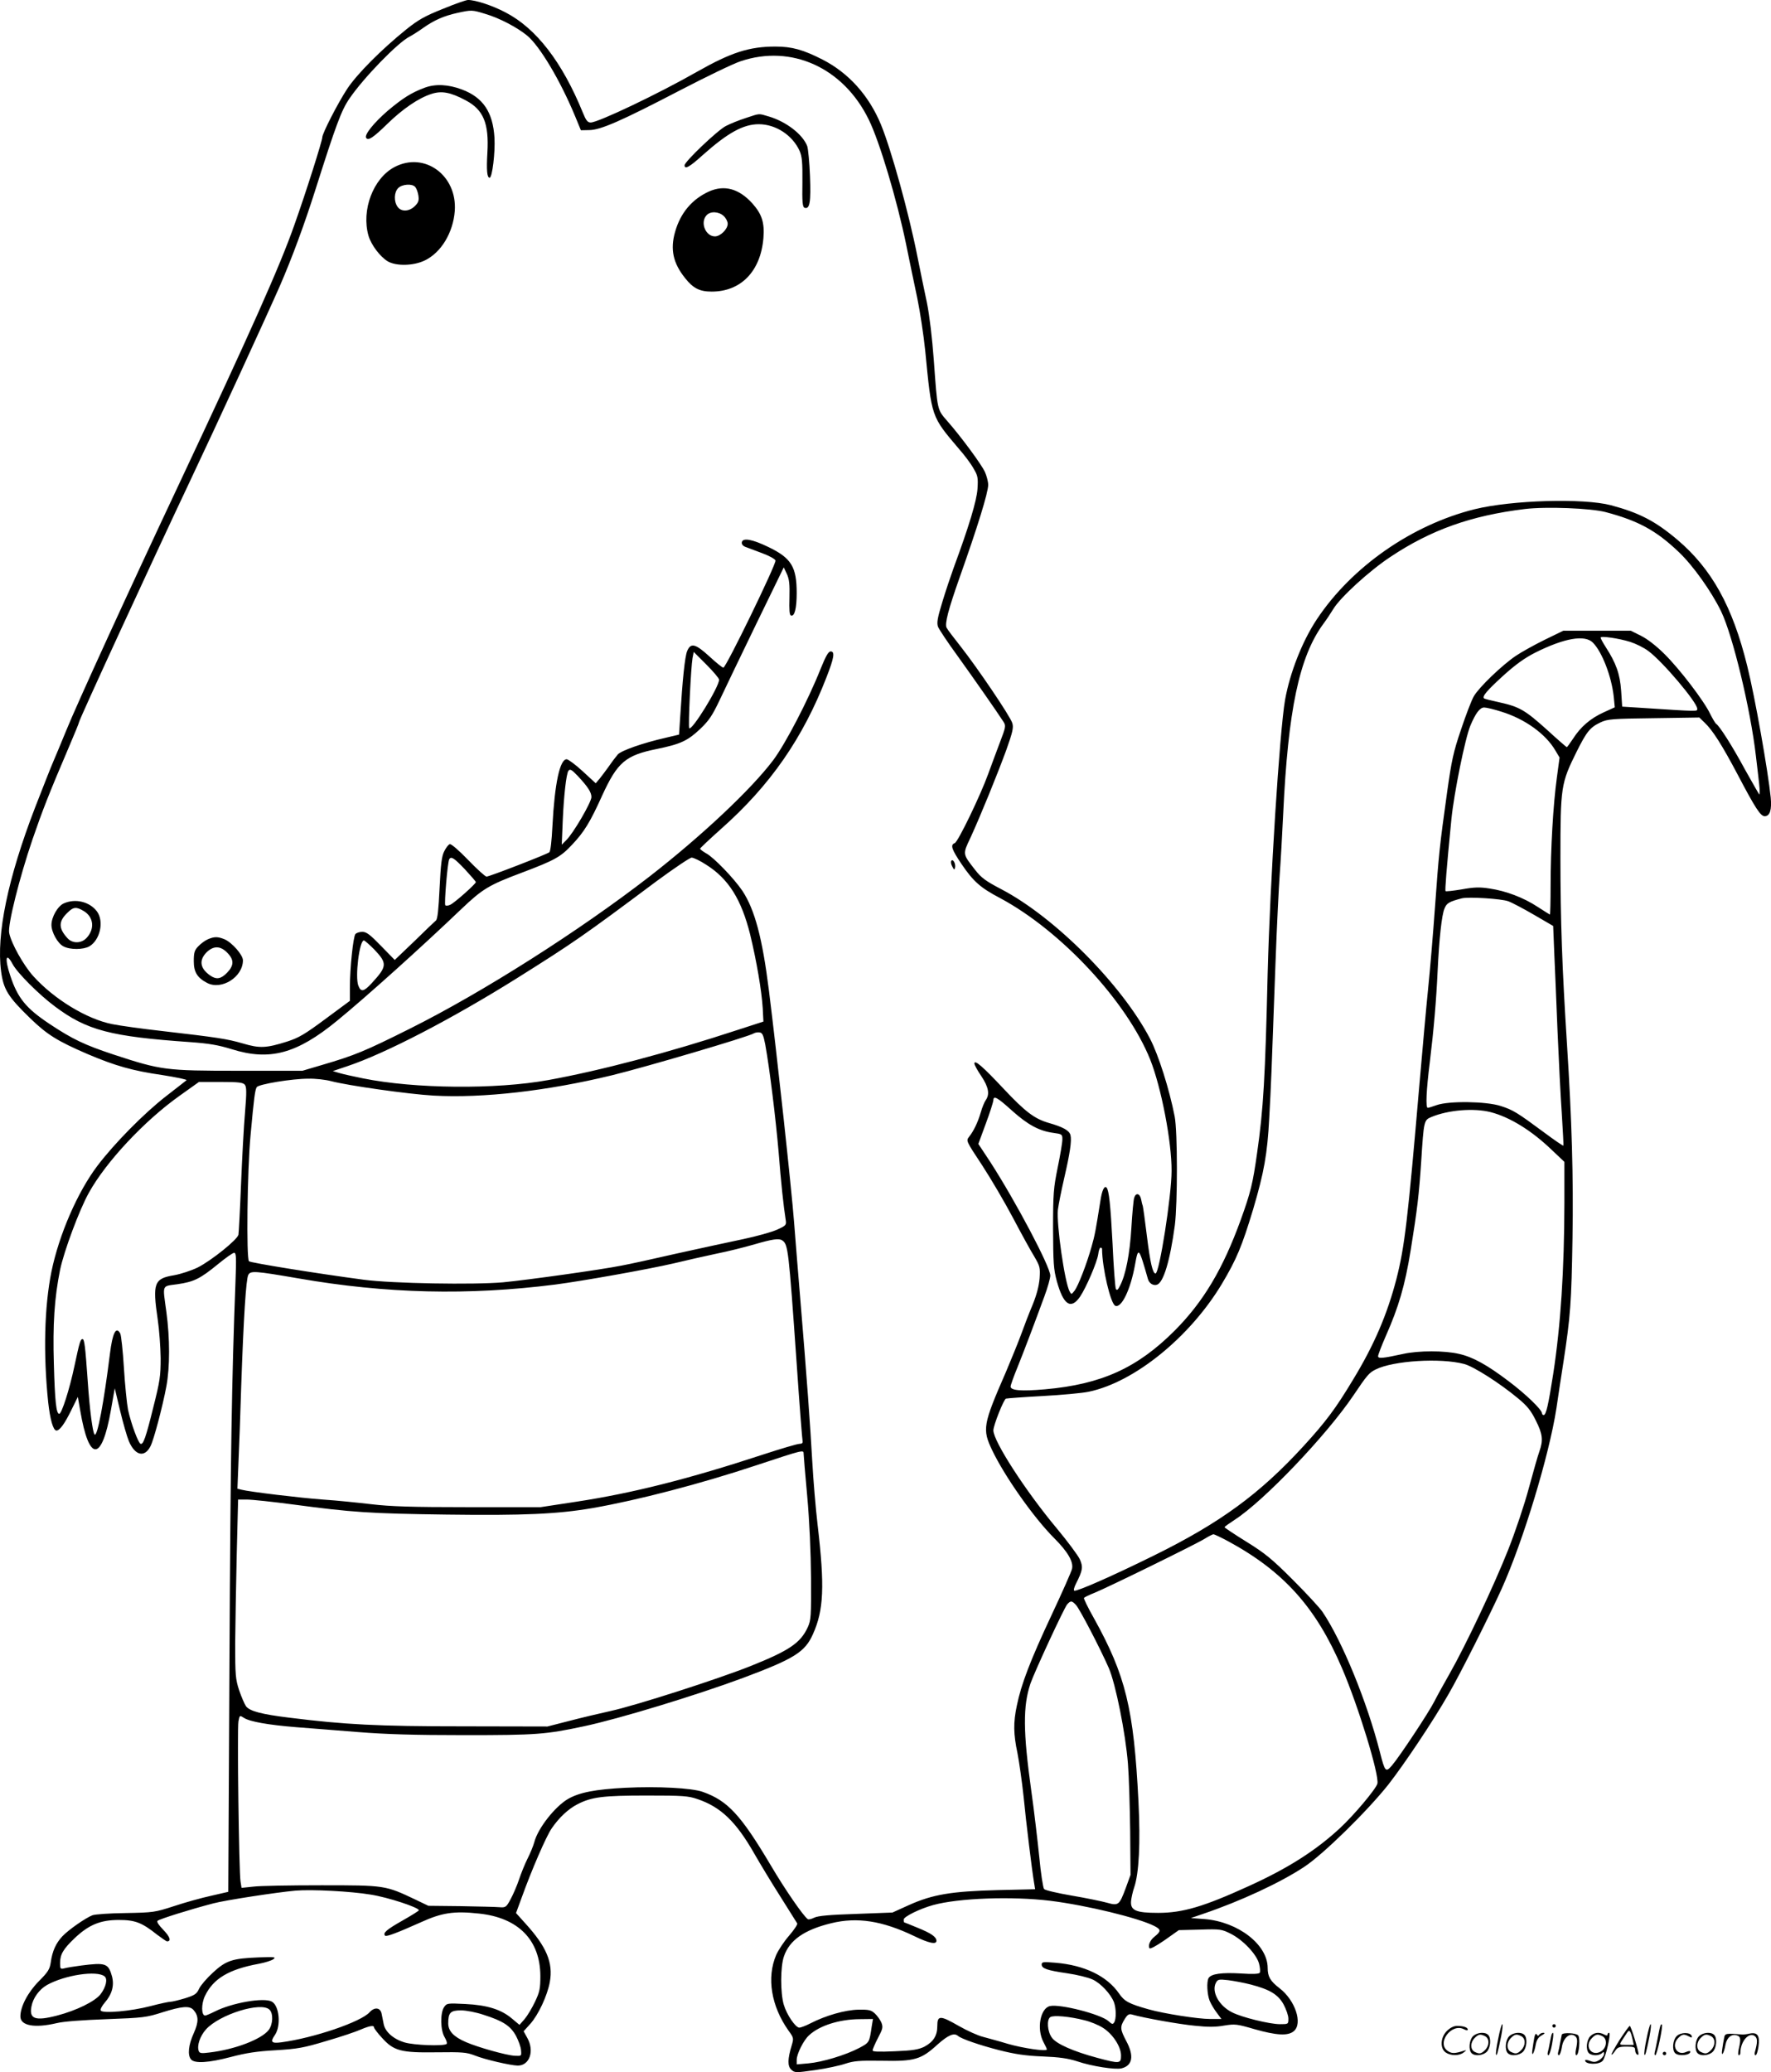 <svg version="1.0" xmlns="http://www.w3.org/2000/svg"
  viewBox="0 0 1026.584 1200.76"
 preserveAspectRatio="xMidYMid meet">
<g transform="translate(-0.177,1200.982) scale(0.1,-0.1)"
fill="#000000" stroke="none">
<path d="M2568 11958 c-105 -42 -142 -63 -213 -120 -142 -115 -282 -255 -340
-342 -54 -82 -145 -259 -145 -282 0 -20 -95 -320 -162 -508 -83 -237 -253
-618 -673 -1511 -285 -605 -589 -1269 -650 -1420 -29 -71 -63 -152 -75 -180
-12 -27 -59 -147 -105 -265 -158 -410 -225 -735 -197 -948 14 -106 40 -148
169 -273 97 -94 157 -132 334 -208 158 -67 258 -96 432 -121 82 -13 145 -26
140 -30 -4 -3 -57 -45 -118 -92 -128 -99 -301 -275 -398 -403 -116 -153 -223
-400 -267 -614 -41 -203 -48 -475 -19 -756 11 -100 29 -165 48 -165 19 0 48
40 86 118 l38 77 14 -80 c51 -300 125 -298 178 5 l22 125 31 -130 c17 -71 40
-151 51 -177 36 -84 91 -96 125 -29 19 36 70 229 92 346 21 111 21 280 0 434
-22 161 -28 146 64 159 96 14 131 31 235 116 44 36 86 66 94 66 12 0 13 -27 8
-162 -22 -579 -29 -1002 -35 -2197 l-7 -1344 -100 -23 c-55 -12 -152 -39 -215
-60 -111 -36 -120 -37 -280 -40 -91 -1 -178 -7 -193 -13 -40 -16 -137 -83
-174 -122 -37 -40 -58 -85 -67 -151 -6 -40 -16 -56 -70 -110 -63 -64 -106
-146 -106 -203 0 -54 82 -69 210 -39 40 10 151 18 290 23 213 8 230 10 324 40
112 35 156 39 179 14 31 -35 31 -70 2 -135 -31 -68 -37 -127 -16 -152 21 -25
102 -20 231 14 87 23 151 33 260 39 129 8 162 14 295 54 83 24 172 54 198 66
52 22 77 26 77 12 0 -5 20 -32 45 -59 69 -77 110 -88 318 -85 149 2 173 0 220
-18 59 -24 208 -58 250 -59 69 0 98 85 55 161 l-21 38 38 42 c47 52 100 165
114 244 20 111 -19 204 -142 339 l-54 60 33 90 c58 161 142 355 174 401 43 63
97 113 150 140 82 42 149 50 400 50 212 0 241 -2 296 -21 135 -46 223 -131
329 -317 32 -56 99 -167 150 -247 50 -80 94 -150 98 -156 3 -6 -18 -37 -47
-71 -29 -33 -62 -83 -75 -112 -56 -131 -29 -297 72 -439 30 -41 30 -44 18 -85
-24 -79 -25 -120 -2 -141 20 -18 25 -18 138 -2 64 9 143 26 175 37 49 16 81
19 211 17 190 -4 228 7 322 93 63 56 97 71 120 51 20 -17 123 -53 240 -83 92
-23 151 -32 250 -36 98 -4 147 -11 200 -28 85 -29 222 -50 258 -41 64 16 74
72 27 159 -35 67 -37 81 -9 126 16 26 25 32 42 27 70 -20 277 -57 365 -65 74
-8 121 -8 170 1 63 10 73 9 176 -21 127 -36 193 -40 227 -12 54 44 9 180 -83
250 -53 41 -68 67 -68 117 0 135 -171 267 -365 283 l-80 6 70 24 c218 74 449
181 589 274 110 73 364 322 486 476 92 118 257 364 347 521 68 117 238 455
309 612 125 277 276 775 318 1048 8 58 27 179 41 270 40 261 46 343 52 715 6
351 -4 685 -32 1125 -28 438 -38 719 -38 1075 0 416 3 435 93 617 60 120 79
143 140 172 41 19 67 21 308 24 l264 4 30 -29 c47 -44 101 -129 192 -301 103
-196 133 -242 157 -242 30 0 42 36 35 109 -16 155 -91 581 -136 761 -85 346
-206 563 -405 732 -129 109 -221 156 -385 200 -160 42 -574 30 -790 -23 -365
-91 -713 -334 -915 -638 -85 -128 -156 -310 -184 -466 -32 -184 -87 -1053
-101 -1585 -14 -604 -25 -790 -61 -1040 -25 -178 -37 -228 -95 -389 -104 -286
-216 -474 -383 -642 -216 -216 -424 -311 -751 -340 -139 -12 -200 -7 -200 16
0 8 18 59 40 112 41 102 98 253 156 411 19 51 34 105 34 120 0 51 -200 429
-347 657 l-70 106 43 117 c24 64 43 125 44 135 0 31 23 18 109 -60 92 -82 157
-117 239 -128 50 -7 52 -8 52 -38 0 -18 -12 -90 -27 -162 -24 -119 -27 -150
-27 -355 1 -200 3 -234 22 -305 38 -137 81 -166 134 -90 36 53 99 200 106 247
2 21 9 38 13 38 5 0 9 -3 9 -7 1 -113 50 -320 77 -330 36 -14 88 93 114 237
19 107 22 104 75 -82 7 -25 31 -40 52 -33 38 12 76 138 104 345 16 127 16 544
-1 630 -31 159 -94 357 -143 451 -163 313 -552 704 -862 866 -90 47 -116 66
-151 111 -74 95 -74 90 -27 189 59 129 153 360 206 504 37 104 44 132 36 158
-10 37 -203 322 -300 445 -39 49 -76 98 -81 108 -12 23 10 106 76 293 104 293
165 491 165 535 0 19 -9 53 -19 75 -20 44 -141 208 -219 296 -58 67 -56 58
-77 349 -10 134 -25 260 -40 335 -14 66 -39 186 -55 267 -50 254 -152 621
-212 767 -70 168 -186 297 -337 375 -114 58 -178 76 -275 76 -151 0 -256 -34
-452 -145 -226 -129 -575 -295 -618 -295 -18 0 -27 11 -46 58 -119 292 -270
488 -448 580 -76 40 -174 72 -217 72 -11 0 -77 -23 -147 -52z m248 -29 c81
-24 182 -77 241 -125 73 -60 193 -261 279 -469 l33 -80 48 1 c65 0 186 53 524
229 152 79 311 156 354 170 294 99 595 -37 742 -337 63 -127 164 -466 217
-723 19 -93 48 -234 65 -313 16 -78 37 -216 46 -305 38 -389 34 -378 196 -569
32 -36 70 -87 84 -113 25 -42 27 -53 23 -118 -5 -70 -49 -216 -138 -457 -17
-47 -47 -136 -66 -199 -28 -92 -33 -120 -25 -143 6 -15 57 -92 114 -170 92
-128 227 -321 267 -383 13 -21 11 -31 -22 -117 -19 -51 -50 -133 -68 -183 -45
-125 -175 -394 -194 -401 -27 -10 -18 -36 40 -122 68 -100 108 -136 222 -196
354 -189 736 -600 871 -936 64 -161 125 -476 124 -645 0 -145 -71 -595 -93
-595 -16 0 -31 61 -50 217 -11 90 -22 168 -24 175 -3 7 -7 25 -10 40 -8 34
-31 37 -40 6 -4 -13 -11 -90 -16 -173 -9 -151 -33 -274 -66 -336 -12 -24 -18
-29 -24 -18 -4 8 -13 125 -19 260 -12 230 -21 312 -35 327 -13 13 -27 -17 -36
-79 -26 -164 -32 -199 -51 -264 -28 -100 -77 -226 -98 -254 -18 -23 -19 -24
-29 -5 -29 54 -77 391 -68 474 4 30 20 111 36 180 34 147 45 220 37 252 -7 27
-43 47 -127 71 -82 24 -135 64 -260 197 -120 128 -170 172 -170 147 0 -8 18
-41 40 -73 42 -63 50 -105 26 -139 -8 -11 -21 -43 -29 -71 -17 -58 -41 -108
-68 -142 -18 -23 -17 -24 76 -165 51 -78 132 -216 180 -307 48 -91 103 -191
123 -223 32 -55 34 -63 30 -125 -4 -45 -17 -95 -40 -152 -20 -47 -50 -125 -68
-175 -18 -49 -58 -146 -87 -215 -134 -307 -138 -332 -80 -454 72 -151 241
-391 359 -509 79 -79 113 -137 104 -178 -3 -15 -57 -137 -120 -271 -120 -256
-175 -398 -200 -522 -21 -99 -20 -163 4 -277 10 -52 26 -164 35 -249 15 -153
49 -431 61 -501 l6 -37 -218 -5 c-267 -7 -376 -25 -514 -87 l-95 -43 -212 -8
c-153 -5 -221 -11 -242 -22 -16 -8 -33 -12 -37 -8 -26 18 -134 175 -214 311
-174 293 -250 375 -394 426 -63 23 -264 33 -448 24 -176 -9 -268 -27 -334 -65
-75 -44 -174 -169 -195 -250 -6 -22 -23 -64 -39 -95 -15 -30 -37 -84 -49 -120
-12 -36 -34 -87 -49 -115 -26 -48 -29 -50 -67 -47 -22 2 -123 4 -225 6 l-185
2 -75 36 c-175 83 -176 83 -545 83 -181 0 -360 -3 -396 -8 l-67 -7 -6 37 c-9
55 -20 885 -12 928 7 36 7 36 32 20 34 -22 142 -41 304 -54 74 -6 234 -18 355
-28 162 -13 326 -18 620 -18 415 0 470 4 690 51 204 43 656 181 925 281 294
110 358 149 404 253 63 139 69 278 27 635 -11 94 -25 260 -31 370 -11 200 -32
491 -69 935 -11 129 -27 330 -36 445 -15 197 -100 979 -146 1345 -38 304 -82
469 -154 578 -48 71 -166 194 -210 217 -19 11 -35 23 -35 27 0 3 55 55 121
114 285 252 475 526 612 880 43 110 50 149 24 149 -13 0 -28 -26 -58 -100 -73
-184 -204 -435 -275 -530 -128 -170 -417 -441 -718 -675 -407 -315 -964 -669
-1386 -880 -266 -133 -320 -155 -510 -211 l-115 -34 -370 0 c-423 0 -448 3
-725 94 -169 56 -238 89 -372 178 -135 90 -184 149 -227 280 -33 99 -25 139
14 66 27 -51 154 -178 246 -246 184 -138 323 -174 784 -206 110 -8 162 -17
240 -41 220 -69 377 -27 611 165 164 134 490 427 720 647 123 117 159 139 351
211 191 72 225 91 292 163 69 73 104 130 173 283 89 194 135 234 319 271 136
28 177 47 251 117 50 48 69 77 110 163 27 58 122 255 211 439 l162 333 18 -38
c14 -31 17 -60 15 -138 -2 -72 0 -100 9 -103 21 -7 33 43 33 130 0 152 -31
203 -164 267 -93 45 -148 55 -154 28 -2 -11 5 -21 20 -27 13 -5 56 -21 96 -36
41 -15 76 -34 79 -43 7 -17 -286 -620 -302 -621 -5 -1 -41 28 -80 64 -82 75
-109 82 -130 32 -13 -32 -27 -164 -40 -378 l-7 -106 -76 -18 c-136 -31 -257
-74 -279 -97 -11 -13 -34 -43 -51 -68 -18 -25 -42 -57 -54 -72 l-23 -27 -75
69 c-41 38 -83 69 -93 70 -40 1 -70 -140 -83 -388 -4 -83 -11 -146 -18 -151
-15 -12 -348 -141 -364 -141 -7 0 -55 43 -106 96 -54 56 -99 95 -107 92 -8 -2
-22 -21 -32 -41 -15 -29 -20 -74 -27 -213 -6 -127 -12 -180 -21 -188 -8 -7
-65 -61 -126 -121 l-113 -108 -79 81 c-64 66 -85 82 -109 82 -16 0 -34 -6 -40
-13 -13 -16 -32 -199 -32 -310 l0 -77 -142 -105 c-120 -89 -154 -109 -222
-131 -121 -38 -158 -40 -256 -11 -93 27 -148 35 -467 72 -116 13 -246 31 -290
40 -148 29 -338 145 -458 278 -57 63 -129 192 -140 251 -9 46 59 318 135 541
59 171 93 259 216 547 30 70 54 129 54 133 0 13 420 925 640 1390 156 329 450
969 525 1140 69 159 141 353 205 555 120 378 151 461 197 528 83 122 281 325
348 359 17 9 52 31 80 51 63 45 121 70 198 87 83 18 85 18 163 -6z m6494
-2887 c189 -50 293 -107 424 -232 82 -78 188 -227 244 -342 68 -140 171 -569
202 -838 6 -52 15 -125 19 -163 4 -37 4 -64 0 -60 -4 5 -41 70 -83 145 -74
137 -147 251 -166 263 -5 3 -21 30 -35 58 -35 74 -176 259 -265 347 -46 46
-99 87 -135 105 l-60 30 -195 0 -196 0 -107 -52 c-59 -29 -135 -71 -169 -94
-81 -55 -214 -183 -243 -234 -13 -22 -46 -108 -74 -192 -45 -132 -55 -180 -81
-365 -44 -315 -48 -358 -70 -663 -11 -154 -29 -368 -40 -475 -11 -107 -33
-355 -50 -550 -68 -793 -86 -945 -134 -1133 -53 -203 -128 -380 -251 -582
-101 -168 -158 -244 -287 -385 -254 -277 -482 -444 -865 -633 -245 -121 -448
-210 -464 -205 -5 2 -1 20 10 41 39 77 42 96 22 141 -10 22 -71 104 -135 181
-179 214 -366 503 -366 566 0 29 60 180 73 184 7 2 102 9 212 15 110 6 231 17
268 25 264 55 585 315 771 624 86 144 117 219 182 434 63 214 82 318 93 527
11 197 13 256 36 890 8 223 20 459 25 525 5 66 14 224 20 350 28 600 93 910
233 1100 18 24 43 62 57 85 40 67 209 222 332 303 234 156 467 239 778 277
125 15 383 5 470 -18z m142 -752 c31 -10 79 -33 105 -53 82 -60 283 -298 283
-334 0 -17 16 -17 -340 6 l-95 6 -6 92 c-7 97 -29 160 -90 254 -16 25 -29 49
-29 54 0 11 105 -4 172 -25z m-217 -4 c53 -53 108 -195 121 -313 l6 -62 -64
-29 c-77 -35 -134 -84 -178 -153 -18 -27 -34 -49 -36 -49 -2 0 -54 45 -114
100 -128 115 -160 134 -277 160 -46 10 -87 20 -89 23 -12 11 17 45 110 130 74
67 126 104 189 136 167 83 285 104 332 57z m-5065 -215 c0 -42 -157 -297 -173
-281 -7 7 10 357 19 406 l7 36 73 -73 c41 -41 74 -80 74 -88z m4537 -186 c135
-42 254 -128 310 -223 l25 -42 -16 -119 c-21 -152 -36 -412 -36 -623 0 -93 -2
-168 -4 -168 -1 0 -33 20 -70 44 -82 54 -184 93 -280 107 -57 9 -90 8 -161 -5
-49 -8 -91 -13 -94 -10 -4 4 5 122 34 417 15 150 79 467 110 542 31 73 55 105
80 105 13 0 59 -11 102 -25z m-5356 -372 c58 -62 79 -94 79 -122 0 -30 -106
-212 -147 -251 l-25 -25 6 145 c6 135 20 263 32 282 9 14 19 9 55 -29z m-655
-540 c35 -38 64 -71 64 -75 0 -10 -122 -119 -148 -131 -12 -6 -25 -7 -29 -3
-7 7 13 252 23 267 11 18 28 7 90 -58z m1399 26 c129 -81 204 -200 255 -404
37 -152 67 -328 73 -427 l4 -78 -151 -49 c-399 -131 -793 -235 -1096 -290
-302 -55 -774 -51 -1075 10 -55 11 -117 25 -137 31 l-37 11 83 28 c222 74 610
276 984 510 328 206 382 243 809 562 102 75 194 137 204 137 11 0 49 -18 84
-41z m4650 -212 c22 -8 90 -44 150 -79 l110 -64 6 -150 c4 -82 12 -286 19
-454 7 -168 18 -386 25 -485 6 -99 11 -182 9 -184 -2 -2 -52 32 -111 76 -158
117 -181 131 -253 154 -84 27 -299 30 -370 5 -25 -9 -48 -16 -52 -16 -13 0 -9
99 12 266 23 189 37 354 45 524 9 190 24 329 40 365 12 31 27 40 100 59 38 10
230 -2 270 -17z m-6574 -279 c77 -81 75 -98 -14 -195 -46 -50 -63 -54 -78 -15
-20 50 6 262 32 262 5 0 32 -24 60 -52z m2267 -553 c25 -137 61 -433 77 -620
14 -179 29 -318 41 -393 5 -31 3 -34 -50 -58 -31 -14 -118 -38 -193 -54 -76
-16 -248 -53 -383 -83 -135 -31 -281 -63 -325 -71 -120 -24 -542 -83 -687 -97
-170 -15 -641 -7 -808 15 -271 36 -656 98 -665 107 -16 16 -10 529 9 729 20
219 26 264 36 280 11 17 204 49 300 49 41 1 100 -6 130 -14 98 -26 451 -76
595 -84 285 -16 661 27 1035 118 193 47 787 222 820 242 8 5 24 8 35 6 16 -2
22 -15 33 -72z m-3017 -231 c10 -13 11 -42 1 -161 -7 -79 -17 -267 -23 -416
-6 -150 -13 -281 -15 -292 -6 -29 -157 -150 -236 -190 -37 -18 -98 -38 -137
-45 -116 -19 -126 -45 -95 -256 9 -60 16 -161 17 -224 0 -103 -4 -133 -42
-283 -44 -179 -59 -219 -74 -214 -14 4 -56 119 -73 197 -7 36 -18 146 -24 244
-6 99 -16 188 -21 198 -24 45 -45 5 -60 -117 -35 -281 -73 -485 -89 -468 -11
12 -28 138 -40 313 -14 199 -19 240 -30 240 -12 0 -18 -21 -46 -153 -29 -138
-75 -281 -89 -280 -17 0 -25 70 -31 288 -7 228 3 383 36 546 22 107 112 349
167 447 99 179 321 416 523 560 l115 82 126 0 c104 0 129 -3 140 -16z m7222
-159 c111 -29 235 -105 353 -218 l74 -70 0 -241 c-1 -387 -21 -702 -65 -989
-28 -178 -41 -237 -55 -237 -6 0 -10 5 -10 10 0 21 -96 113 -192 185 -125 95
-208 141 -288 159 -83 20 -236 20 -325 0 -119 -26 -145 -28 -145 -13 0 8 20
60 44 115 76 171 112 296 145 499 38 236 48 319 61 515 15 237 16 239 59 257
98 41 247 53 344 28z m-4107 -743 c34 -23 37 -47 84 -717 16 -236 32 -437 34
-446 2 -11 -3 -16 -18 -16 -12 0 -107 -28 -211 -62 -429 -141 -758 -224 -1080
-273 l-210 -32 -420 0 c-328 0 -451 4 -560 17 -77 9 -203 22 -280 27 -136 10
-426 45 -473 57 l-24 6 6 151 c4 83 11 284 16 446 14 400 28 618 41 642 13 25
39 23 289 -20 511 -89 986 -100 1490 -36 161 21 537 88 688 123 70 17 181 42
247 56 66 13 165 38 220 54 103 30 142 36 161 23z m3952 -716 c55 -14 207
-111 314 -200 52 -43 74 -70 102 -127 40 -79 44 -115 21 -180 -9 -24 -36 -120
-61 -212 -25 -94 -78 -252 -120 -358 -82 -207 -246 -554 -340 -719 -33 -58
-73 -130 -88 -160 -33 -65 -202 -320 -245 -370 -37 -43 -41 -39 -71 79 -75
292 -218 641 -332 810 -17 25 -95 109 -172 186 -120 120 -160 153 -268 220
-71 44 -128 82 -128 85 0 3 27 22 59 43 169 109 532 489 689 722 78 116 90
130 128 149 102 51 375 68 512 32z m-3828 -519 c0 -7 9 -119 21 -248 13 -146
21 -324 22 -474 1 -223 0 -243 -19 -285 -42 -91 -107 -135 -332 -225 -191 -76
-664 -228 -810 -260 -64 -14 -173 -40 -242 -58 l-125 -32 -490 1 c-498 0 -684
10 -1005 50 -164 20 -230 38 -252 66 -9 13 -27 55 -40 93 -21 64 -23 88 -23
270 1 110 5 343 9 518 l8 317 52 0 c28 0 151 -13 271 -29 338 -45 438 -52 885
-58 447 -6 646 3 848 38 259 45 628 141 952 249 266 88 270 89 270 67z m2460
-508 c323 -175 510 -384 660 -734 95 -220 218 -622 206 -671 -8 -31 -136 -183
-217 -258 -140 -130 -302 -233 -529 -336 -261 -119 -382 -155 -525 -155 -129
0 -161 14 -157 68 2 20 10 56 18 79 28 81 37 256 25 498 -27 540 -74 731 -259
1064 -34 60 -59 112 -57 116 3 4 31 18 62 30 74 30 585 280 638 313 22 14 45
25 50 26 6 0 44 -18 85 -40z m-881 -370 c22 -24 141 -253 190 -365 40 -93 97
-378 111 -554 6 -74 11 -250 13 -390 l2 -255 -28 -77 c-37 -99 -42 -103 -109
-84 -29 8 -120 27 -203 41 -82 14 -155 31 -161 38 -6 7 -19 91 -28 187 -10 96
-30 268 -46 381 -48 343 -49 493 -5 623 24 69 195 438 213 459 20 22 27 22 51
-4z m-4089 -1678 c102 -16 280 -75 280 -91 0 -3 -43 -30 -96 -60 -90 -51 -115
-72 -100 -87 7 -8 74 18 206 77 123 56 192 67 339 51 227 -24 354 -153 355
-361 0 -75 -4 -93 -31 -150 -17 -36 -44 -81 -60 -100 l-30 -34 -43 36 c-62 53
-144 79 -271 85 -103 5 -107 5 -123 -18 -23 -34 -22 -135 4 -176 11 -19 15
-35 10 -38 -21 -13 -187 -7 -242 9 -65 19 -113 61 -122 106 -3 16 -9 44 -12
60 -7 37 -41 41 -70 9 -50 -56 -324 -149 -511 -174 -58 -8 -66 2 -38 42 37 53
26 171 -18 194 -46 25 -230 -7 -329 -57 -26 -13 -52 -24 -57 -24 -23 0 -23 69
-1 114 48 100 138 154 312 186 37 7 75 19 85 27 16 12 6 14 -87 10 -152 -6
-188 -18 -264 -88 -35 -32 -71 -74 -80 -93 -14 -31 -25 -38 -82 -56 -37 -11
-74 -20 -84 -20 -10 0 -62 -11 -115 -25 -114 -30 -278 -44 -289 -26 -4 7 6 26
23 46 42 48 56 99 42 152 -21 76 -37 81 -178 63 -39 -5 -83 -12 -97 -16 -24
-6 -26 -4 -26 30 0 51 19 82 84 144 82 78 150 106 256 106 95 0 134 -15 222
-85 28 -21 54 -39 58 -39 26 0 17 27 -21 66 -27 28 -40 47 -34 53 10 10 192
67 323 101 72 19 367 64 477 74 96 8 321 -4 435 -23z m3940 -36 c210 -26 510
-99 603 -146 40 -21 40 -30 1 -62 -25 -19 -39 -51 -29 -67 4 -6 40 14 88 47
l82 58 123 3 c118 4 126 2 178 -24 71 -36 149 -118 164 -173 6 -23 8 -46 4
-53 -5 -7 -39 -9 -113 -4 -107 6 -167 -2 -183 -26 -13 -21 -9 -96 6 -133 8
-19 27 -51 42 -70 l26 -35 -65 0 c-70 0 -269 31 -357 56 -114 32 -140 46 -171
91 -70 102 -201 165 -369 179 -71 6 -80 5 -80 -10 0 -23 30 -34 147 -51 56 -8
122 -24 148 -36 48 -22 106 -85 124 -132 13 -35 14 -97 1 -117 -8 -12 -12 -11
-32 7 -43 40 -280 101 -340 88 -56 -13 -78 -132 -38 -208 11 -20 20 -40 20
-43 0 -14 -140 7 -226 32 -49 15 -113 32 -142 40 -30 7 -94 36 -143 64 -108
62 -124 62 -124 -1 0 -56 -23 -92 -76 -120 -33 -16 -67 -22 -170 -26 -93 -4
-129 -3 -129 5 0 7 14 39 31 72 28 53 30 62 20 89 -7 16 -24 40 -38 53 -22 20
-34 23 -97 22 -76 -2 -186 -33 -276 -79 -27 -14 -56 -25 -65 -25 -22 0 -73 75
-90 133 -20 68 -20 220 1 280 32 94 118 154 274 192 151 37 296 14 480 -74 86
-42 130 -51 130 -28 0 23 -31 44 -110 76 -41 17 -76 31 -77 31 -2 0 -3 7 -3
16 0 17 94 63 170 84 148 41 458 52 680 25z m-5482 -438 c19 -15 8 -62 -23
-103 -32 -42 -141 -95 -252 -124 -127 -33 -163 -20 -149 52 9 50 45 99 90 125
104 58 290 86 334 50z m6643 -47 c112 -29 159 -58 191 -115 15 -28 28 -65 28
-82 0 -33 0 -33 -49 -33 -59 0 -223 40 -278 69 -76 38 -120 120 -93 171 11 20
17 21 71 15 32 -4 91 -15 130 -25z m-5687 -146 c23 -22 20 -86 -5 -118 -42
-54 -197 -113 -342 -130 -47 -6 -58 -5 -63 8 -12 31 7 87 42 126 79 87 320
162 368 114z m1242 -30 c113 -36 155 -64 187 -122 14 -27 28 -64 29 -83 3 -34
3 -34 -37 -32 -50 3 -213 49 -282 79 -72 31 -103 64 -103 109 0 62 13 75 74
75 30 0 88 -11 132 -26z m3481 -31 c35 -8 83 -28 108 -44 57 -36 105 -109 105
-161 0 -47 -8 -48 -138 -13 -138 37 -238 81 -263 117 -26 36 -31 104 -9 119
18 12 111 4 197 -18z m-1232 -35 c-14 -95 -13 -94 -73 -126 -78 -41 -214 -82
-294 -89 l-68 -6 0 27 c0 33 40 114 72 142 60 56 175 92 291 93 l79 1 -7 -42z
M2462 11501 c-77 -29 -126 -60 -215 -135 -79 -69 -134 -137 -123 -155 12 -18
40 0 121 79 90 88 182 151 256 175 60 20 111 11 201 -37 102 -54 135 -133 125
-303 -6 -102 -2 -145 13 -145 15 0 33 145 28 232 -9 148 -66 233 -188 279 -80
30 -154 34 -218 10z M4325 11326 c-38 -12 -90 -33 -115 -46 -48 -24 -240 -207
-240 -228 0 -26 29 -10 105 59 145 129 235 179 325 179 99 0 196 -64 237 -155
14 -33 17 -65 16 -182 -2 -115 1 -142 12 -147 31 -11 38 33 32 184 -3 80 -11
158 -16 173 -26 68 -121 141 -220 171 -65 19 -51 20 -136 -8z M2289 11042
c-124 -65 -194 -250 -151 -399 16 -53 67 -121 112 -148 49 -28 148 -26 213 5
95 45 165 160 175 287 15 206 -175 346 -349 255z m120 -116 c7 -8 15 -30 18
-49 4 -29 1 -40 -20 -61 -33 -33 -80 -35 -101 -4 -22 31 -20 84 4 108 23 23
82 27 99 6z M4111 10900 c-98 -45 -165 -124 -196 -234 -29 -101 -12 -181 59
-269 46 -58 84 -77 153 -77 170 0 284 118 300 310 7 89 -8 138 -64 201 -78 86
-162 109 -252 69z m86 -142 c13 -12 23 -32 23 -45 0 -31 -42 -73 -74 -73 -54
0 -87 80 -49 122 22 25 71 23 100 -4z M5516 7021 c-4 -6 -1 -21 6 -33 10 -20
13 -20 16 -6 5 23 -13 54 -22 39z M372 6775 c-35 -15 -72 -79 -72 -125 0 -42
36 -107 69 -124 39 -21 116 -20 151 0 62 37 86 144 44 202 -42 56 -124 77
-192 47z m116 -45 c57 -35 64 -103 16 -155 -30 -33 -82 -34 -111 -2 -52 57
-53 96 -2 146 36 36 52 38 97 11z M1205 6566 c-16 -7 -41 -26 -55 -41 -21 -22
-25 -37 -25 -85 0 -63 20 -96 77 -126 84 -44 208 34 208 131 0 31 -63 103
-107 122 -40 16 -59 16 -98 -1z m114 -77 c40 -40 40 -74 -1 -116 -36 -37 -62
-41 -98 -16 -59 41 -66 88 -21 134 40 39 80 39 120 -2z M8686 194 c-10 -47
-15 -88 -12 -91 5 -6 9 7 30 110 7 37 10 67 6 67 -4 0 -15 -39 -24 -86z M9000
270 c0 -5 5 -10 10 -10 6 0 10 5 10 10 0 6 -4 10 -10 10 -5 0 -10 -4 -10 -10z
M9546 194 c-10 -47 -15 -88 -12 -91 5 -6 9 7 30 110 7 37 10 67 6 67 -4 0 -15
-39 -24 -86z M9626 269 c-3 -8 -10 -41 -16 -74 -6 -33 -14 -68 -16 -77 -3 -10
-1 -18 3 -18 10 0 46 171 38 178 -2 3 -7 -1 -9 -9z M8389 241 c-38 -38 -41
-101 -7 -125 29 -20 79 -20 104 0 18 14 18 15 1 10 -53 -17 -69 -17 -92 -2
-69 45 21 166 94 126 12 -6 21 -7 21 -1 0 12 -25 21 -62 21 -19 0 -39 -10 -59
-29z M9390 189 c-28 -45 -49 -83 -47 -85 2 -3 12 7 21 21 14 21 24 25 66 25
43 0 50 -3 50 -19 0 -11 5 -23 10 -26 6 -3 10 -3 10 1 0 20 -44 164 -51 164
-4 0 -30 -37 -59 -81z m75 4 l7 -33 -42 0 c-42 0 -42 0 -28 23 8 12 21 32 29
44 15 25 22 18 34 -34z M8540 210 c-22 -22 -27 -79 -8 -98 19 -19 66 -14 88 8
22 22 27 79 8 98 -19 19 -66 14 -88 -8z m71 0 c25 -14 25 -54 -1 -80 -23 -23
-33 -24 -61 -10 -25 14 -25 54 1 80 23 23 33 24 61 10z M8750 210 c-22 -22
-27 -79 -8 -98 19 -19 66 -14 88 8 22 22 27 79 8 98 -19 19 -66 14 -88 -8z
m71 0 c25 -14 25 -54 -1 -80 -23 -23 -33 -24 -61 -10 -25 14 -25 54 1 80 23
23 33 24 61 10z M8896 204 c-3 -16 -8 -47 -11 -69 -8 -51 10 -26 19 27 5 27
15 42 34 53 18 10 22 14 10 15 -9 0 -20 -5 -24 -11 -5 -8 -9 -8 -14 1 -5 8
-10 3 -14 -16z M8997 223 c-2 -4 -7 -26 -11 -48 -4 -22 -9 -48 -12 -57 -3 -10
-1 -18 4 -18 4 0 14 28 20 62 11 58 10 81 -1 61z M9055 220 c-1 -3 -5 -23 -9
-45 -4 -22 -9 -48 -12 -57 -3 -10 -1 -18 4 -18 5 0 13 20 17 45 7 53 44 87 74
68 17 -11 19 -28 8 -80 -4 -18 -3 -33 2 -33 16 0 24 99 11 115 -12 14 -87 18
-95 5z M9220 210 c-22 -22 -27 -79 -8 -98 7 -7 24 -12 38 -12 14 0 31 5 38 12
9 9 12 8 12 -5 0 -9 -12 -24 -26 -34 -21 -13 -32 -15 -55 -6 -16 6 -29 8 -29
3 0 -24 81 -27 102 -2 18 19 50 162 37 162 -5 0 -9 -5 -9 -10 0 -7 -6 -7 -19
0 -30 16 -59 12 -81 -10z m71 0 c29 -16 25 -65 -6 -86 -56 -37 -103 28 -55 76
23 23 33 24 61 10z M9721 211 c-23 -23 -28 -80 -9 -99 19 -19 88 -13 88 9 0 5
-11 4 -24 -2 -54 -25 -89 38 -46 81 23 23 33 24 62 9 16 -9 19 -8 16 3 -8 22
-64 22 -87 -1z M9850 210 c-22 -22 -27 -79 -8 -98 19 -19 66 -14 88 8 22 22
27 79 8 98 -19 19 -66 14 -88 -8z m71 0 c25 -14 25 -54 -1 -80 -23 -23 -33
-24 -61 -10 -25 14 -25 54 1 80 23 23 33 24 61 10z M9996 201 c-3 -14 -8 -44
-11 -66 -8 -51 10 -26 19 27 8 41 35 63 66 53 22 -7 24 -21 11 -77 -5 -22 -5
-38 0 -38 5 0 9 6 9 13 0 68 51 125 85 97 15 -13 15 -35 -1 -92 -3 -10 -1 -18
4 -18 6 0 13 23 17 50 9 63 -5 84 -49 76 -17 -4 -35 -6 -41 -6 -101 8 -104 7
-109 -19z M9640 110 c0 -5 5 -10 10 -10 6 0 10 5 10 10 0 6 -4 10 -10 10 -5 0
-10 -4 -10 -10z"/>
</g>
</svg>

